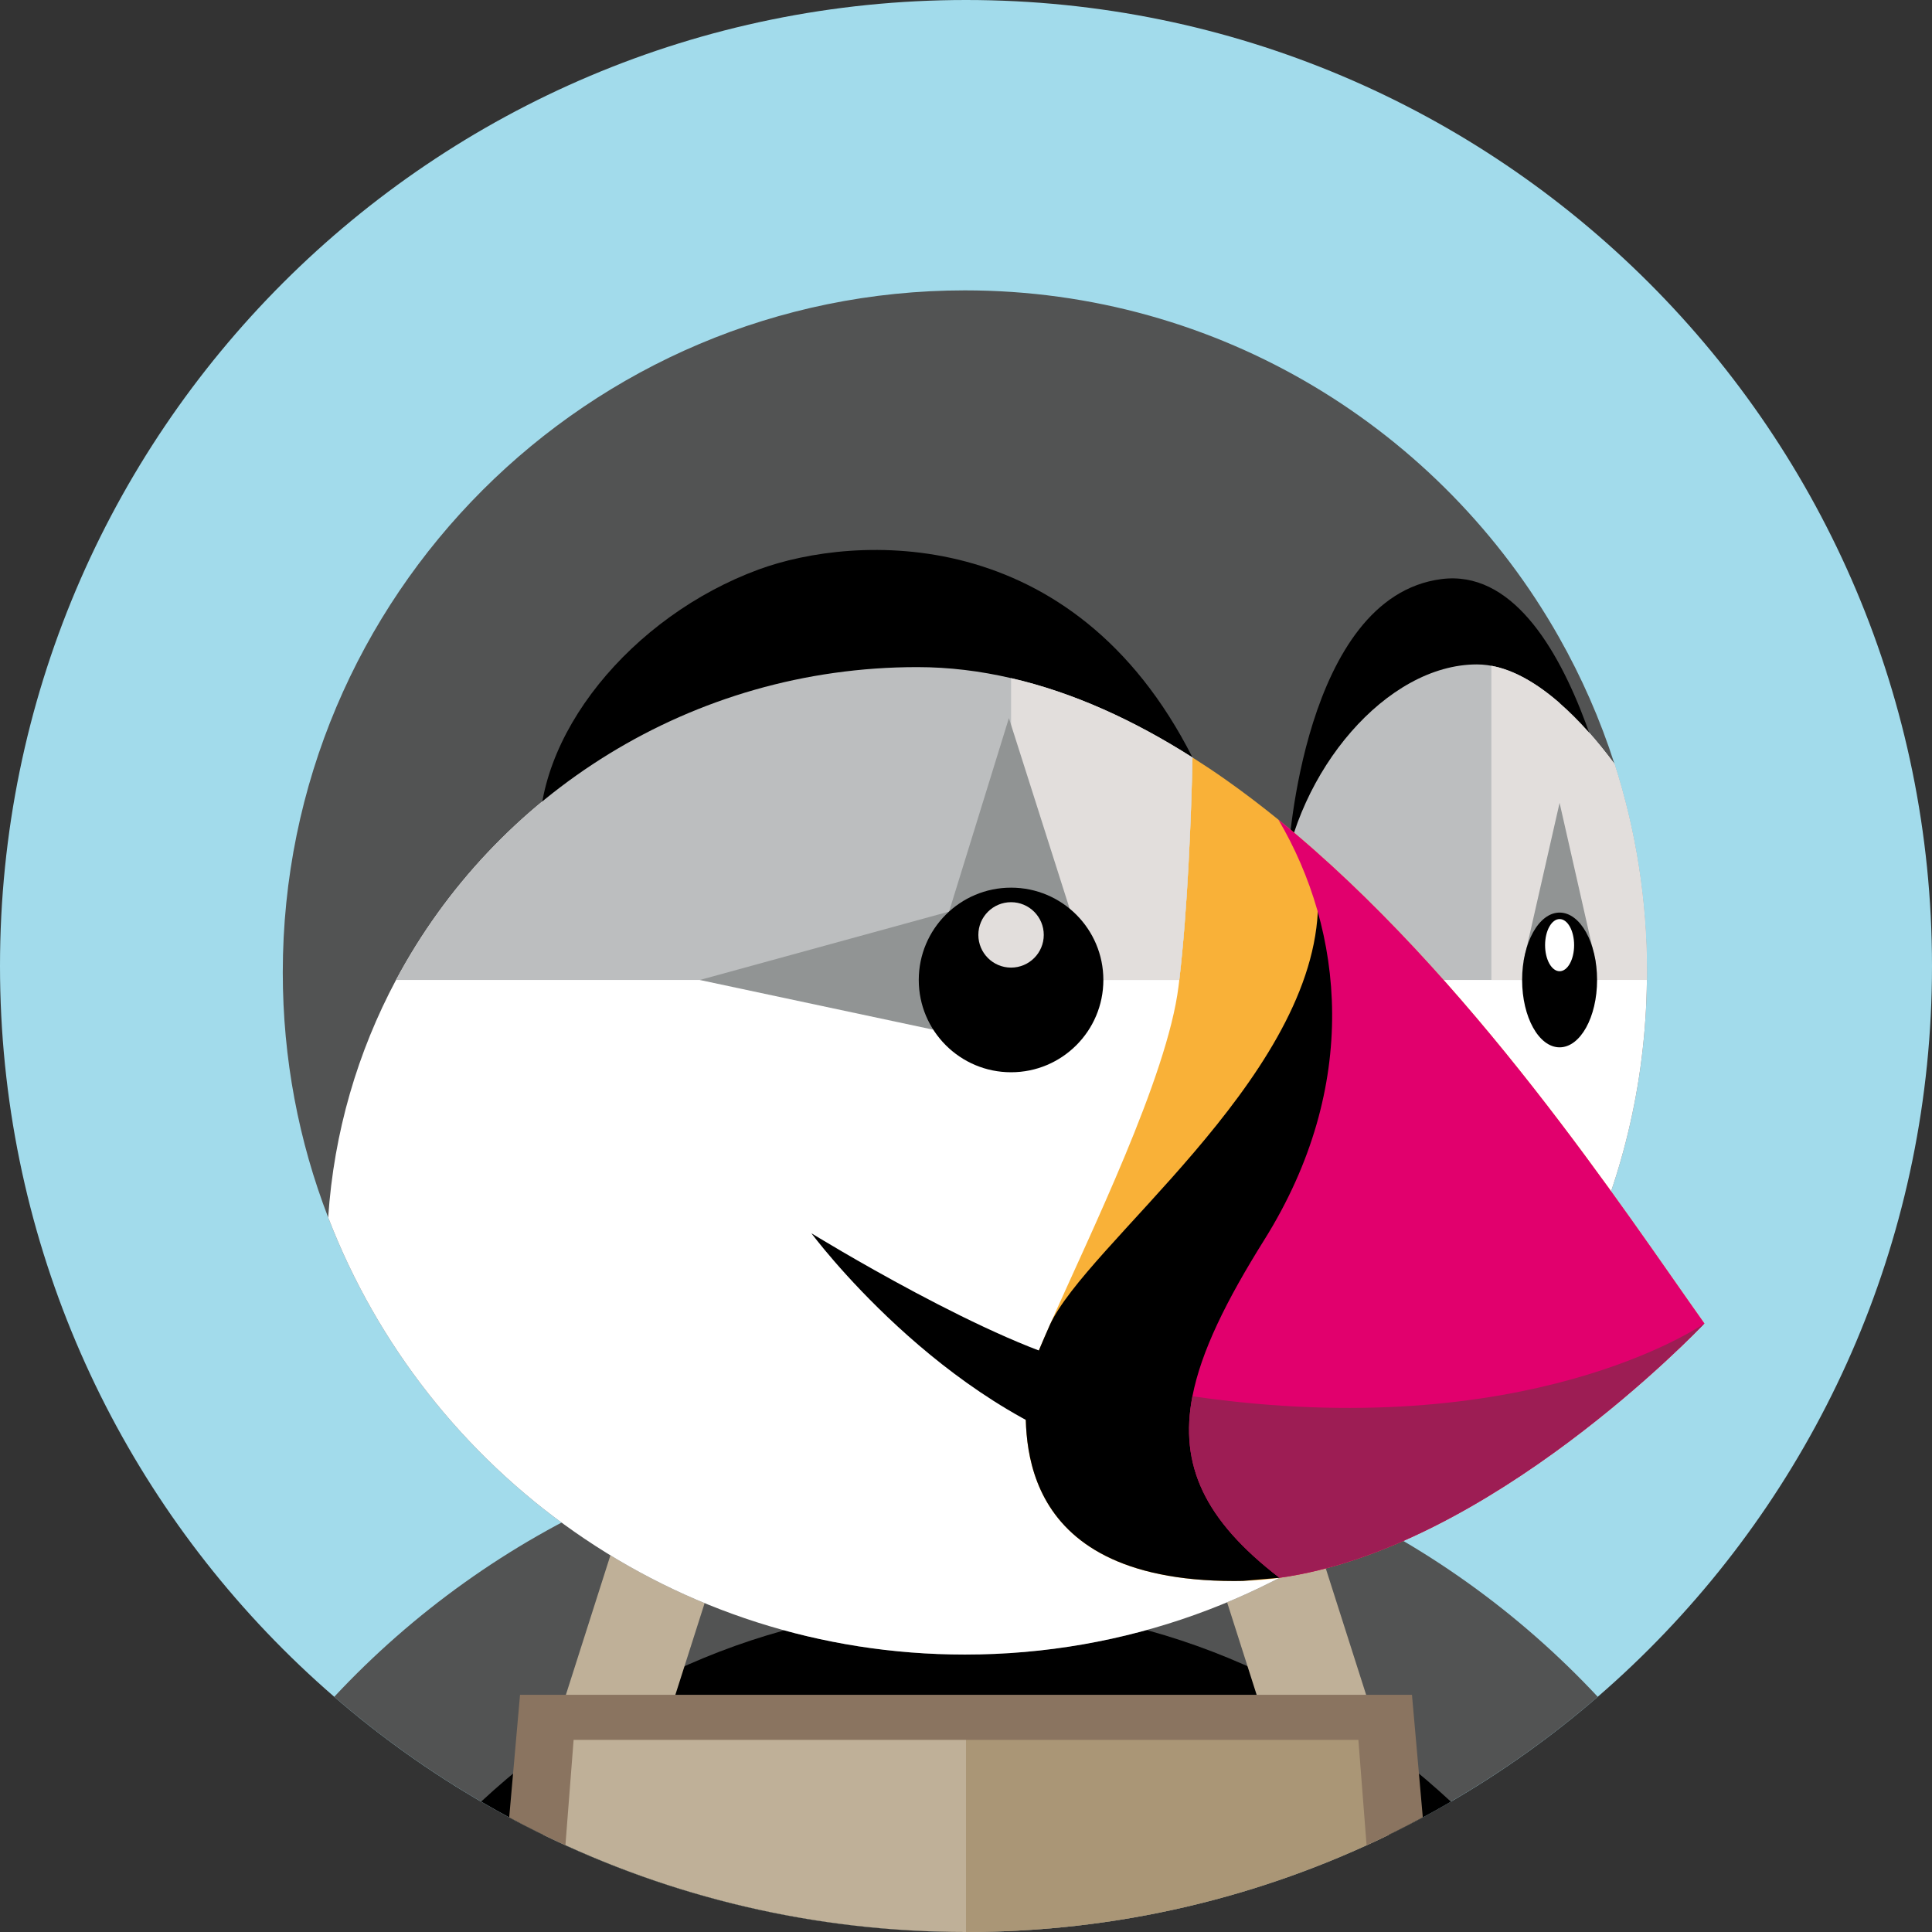 <svg xmlns="http://www.w3.org/2000/svg" width="71" height="71" viewBox="0 0 71 71" fill="none"><rect x="0" y="0" width="71" height="71" fill="#333333" stroke="none"/><g clip-path="url(#clip0_51_1178)"><path d="M35.5 71C55.106 71 71 55.106 71 35.5C71 15.894 55.106 0 35.5 0C15.894 0 0 15.894 0 35.5C0 55.106 15.894 71 35.5 71Z" fill="#A2DBEB"></path><path d="M58.717 62.357C56.75 64.056 54.596 65.545 52.287 66.785C51.612 67.149 50.924 67.493 50.221 67.812C45.736 69.859 40.752 71 35.5 71C30.248 71 25.264 69.859 20.779 67.812C20.079 67.493 19.39 67.152 18.713 66.787C16.406 65.547 14.25 64.056 12.283 62.357C18.079 56.149 26.336 52.268 35.5 52.268C44.664 52.268 52.921 56.149 58.717 62.357Z" fill="#525353"></path><path d="M53.319 66.21C52.573 66.645 51.811 67.05 51.035 67.429C46.342 69.717 41.071 71 35.5 71C29.927 71 24.654 69.715 19.963 67.426C19.187 67.048 18.427 66.641 17.684 66.207C22.533 61.711 28.738 59.013 35.5 59.013C42.264 59.013 48.469 61.711 53.319 66.21Z" fill="black"></path><path d="M27.69 53.29H23.667L20.472 63.299H24.495L27.69 53.29Z" fill="#BFB098"></path><path d="M43.31 53.29H47.333L50.529 63.299H46.505L43.31 53.29Z" fill="#BFB098"></path><path d="M60.525 35.736C60.525 35.829 60.525 35.921 60.523 36.013C60.483 39.892 59.56 43.558 57.945 46.822C56.315 50.126 53.979 53.015 51.132 55.3C46.839 58.745 41.388 60.804 35.46 60.804C24.788 60.804 15.677 54.137 12.061 44.742C10.981 41.947 10.392 38.91 10.392 35.737C10.392 21.894 21.615 10.671 35.46 10.671C44.82 10.671 52.985 15.805 57.288 23.411C58.118 24.878 58.807 26.438 59.33 28.071C60.106 30.487 60.525 33.062 60.525 35.736Z" fill="#525353"></path><path d="M51.593 54.632L51.132 55.3C46.839 58.745 41.388 60.804 35.46 60.804C24.788 60.804 15.677 54.138 12.061 44.742C12.269 41.604 13.147 38.648 14.553 36.014C18.205 29.172 25.413 24.516 33.709 24.516C37.24 24.516 40.643 25.813 43.824 27.837L45.123 30.648L46.465 34.12L51.593 54.632Z" fill="white"></path><path d="M60.525 35.737C60.525 35.829 60.525 35.921 60.523 36.014C60.483 39.893 59.56 43.558 57.945 46.822L54.156 44.297L49.203 36.013L47.115 32.522C47.648 28.322 50.961 24.416 54.274 24.416C54.452 24.416 54.629 24.433 54.807 24.466C55.652 24.62 56.502 25.127 57.313 25.834C58.028 26.456 58.71 27.235 59.33 28.071C60.106 30.487 60.525 33.062 60.525 35.737Z" fill="white"></path><path d="M47.352 31.339C47.352 31.339 47.885 21.932 52.973 21.281C58.062 20.63 59.777 32.404 59.777 32.404L47.352 31.339Z" fill="black"></path><path d="M57.314 25.835V36.014H49.203L47.116 32.523C47.648 28.322 50.962 24.417 54.275 24.417C55.29 24.417 56.331 24.978 57.314 25.835Z" fill="#BCBEBF"></path><path d="M47.021 57.983C54.862 56.892 62.636 48.635 62.636 48.635C59.678 44.472 54.038 35.85 46.983 30.123H46.981C46.346 29.607 45.7 29.115 45.045 28.653C44.642 28.369 44.233 28.097 43.824 27.837C43.774 30.088 43.646 33.37 43.339 36.014C43.329 36.094 43.32 36.172 43.31 36.25C42.901 39.571 40.039 45.388 38.572 48.711V48.713C38.051 49.89 37.708 50.753 37.708 51.082C37.708 52.344 36.998 58.102 45.36 58.102C45.466 58.102 45.57 58.1 45.677 58.097C46.124 58.085 46.574 58.047 47.021 57.983Z" fill="#F9B138"></path><path d="M43.824 27.837C39.424 19.151 31.384 19.642 27.887 20.926C23.212 22.642 19.544 27.079 19.84 31.102" fill="black"></path><path d="M37.157 24.921C39.462 25.451 41.691 26.481 43.824 27.837C43.8 28.961 43.755 30.345 43.677 31.777C43.601 33.211 43.492 34.693 43.338 36.014H37.464H14.553C18.204 29.172 25.413 24.516 33.709 24.516C34.873 24.516 36.025 24.658 37.157 24.921Z" fill="#BCBEBF"></path><path d="M40.075 50.214C36.604 49.504 29.819 45.322 29.819 45.322C29.819 45.322 34.553 51.712 40.943 53.527L40.075 50.214Z" fill="black"></path><path d="M53.723 46.032L47.021 57.983L45.677 58.097C45.57 58.099 45.466 58.101 45.36 58.101C36.998 58.101 37.708 52.343 37.708 51.082C37.708 50.753 38.051 49.889 38.572 48.713V48.71C39.919 45.74 48.105 39.767 48.429 33.512C48.753 27.257 53.723 46.032 53.723 46.032Z" fill="black"></path><path d="M62.636 48.635L62.634 48.637L62.632 48.642C62.392 48.891 54.739 56.909 47.021 57.983C44.254 55.858 43.334 53.835 43.821 51.312C44.141 49.665 45.061 47.802 46.465 45.559C50.015 39.879 49.383 34.199 46.981 30.123H46.983C54.038 35.85 59.678 44.472 62.636 48.635Z" fill="#E1006D"></path><path d="M62.634 48.638L62.632 48.642C62.392 48.891 54.739 56.909 47.021 57.983C44.254 55.858 43.334 53.835 43.821 51.312H43.824C56.09 53.094 62.468 48.751 62.634 48.638Z" fill="#9D1D54"></path><path d="M43.824 27.837C43.8 28.961 43.755 30.345 43.677 31.777C43.601 33.211 43.492 34.693 43.338 36.014H37.464L37.157 32.622V24.921C39.462 25.451 41.691 26.48 43.824 27.837Z" fill="#E2DEDC"></path><path d="M60.525 35.737C60.525 35.829 60.525 35.921 60.523 36.014H54.807V24.467C55.652 24.62 56.502 25.127 57.314 25.835C58.028 26.457 58.71 27.236 59.33 28.071C60.106 30.487 60.525 33.062 60.525 35.737Z" fill="#E2DEDC"></path><path d="M39.917 35.303L37.077 26.389L34.878 33.5L25.717 36.014L37.945 38.617L39.917 35.303Z" fill="#919494"></path><path d="M37.156 39.405C39.029 39.405 40.548 37.886 40.548 36.013C40.548 34.14 39.029 32.621 37.156 32.621C35.282 32.621 33.764 34.14 33.764 36.013C33.764 37.886 35.282 39.405 37.156 39.405Z" fill="black"></path><path d="M57.314 29.505L55.991 35.323L58.643 35.364L57.314 29.505Z" fill="#919494"></path><path d="M57.315 38.489C58.075 38.489 58.692 37.381 58.692 36.013C58.692 34.645 58.075 33.537 57.315 33.537C56.553 33.537 55.937 34.645 55.937 36.013C55.937 37.381 56.553 38.489 57.315 38.489Z" fill="black"></path><path d="M57.315 35.692C57.609 35.692 57.848 35.263 57.848 34.733C57.848 34.204 57.609 33.775 57.315 33.775C57.02 33.775 56.781 34.204 56.781 34.733C56.781 35.263 57.02 35.692 57.315 35.692Z" fill="white"></path><path d="M37.156 35.559C37.82 35.559 38.358 35.021 38.358 34.357C38.358 33.693 37.82 33.155 37.156 33.155C36.492 33.155 35.954 33.693 35.954 34.357C35.954 35.021 36.492 35.559 37.156 35.559Z" fill="#E2DEDC"></path><path d="M51.035 63.299V67.429C46.342 69.717 41.071 71 35.5 71C29.927 71 24.654 69.715 19.963 67.426V63.299H51.035V63.299Z" fill="#BFB098"></path><path d="M51.035 63.299V67.429C46.342 69.717 41.071 71 35.5 71V63.299H51.035Z" fill="#AA9676"></path><path d="M52.287 66.785C51.612 67.149 50.924 67.493 50.221 67.812L49.92 63.94H21.08L20.779 67.812C20.079 67.493 19.39 67.152 18.713 66.787L19.111 62.283H51.889L52.287 66.785Z" fill="#8A7460"></path></g><defs><clipPath id="clip0_51_1178"><rect width="71" height="71" fill="white"></rect></clipPath></defs></svg>